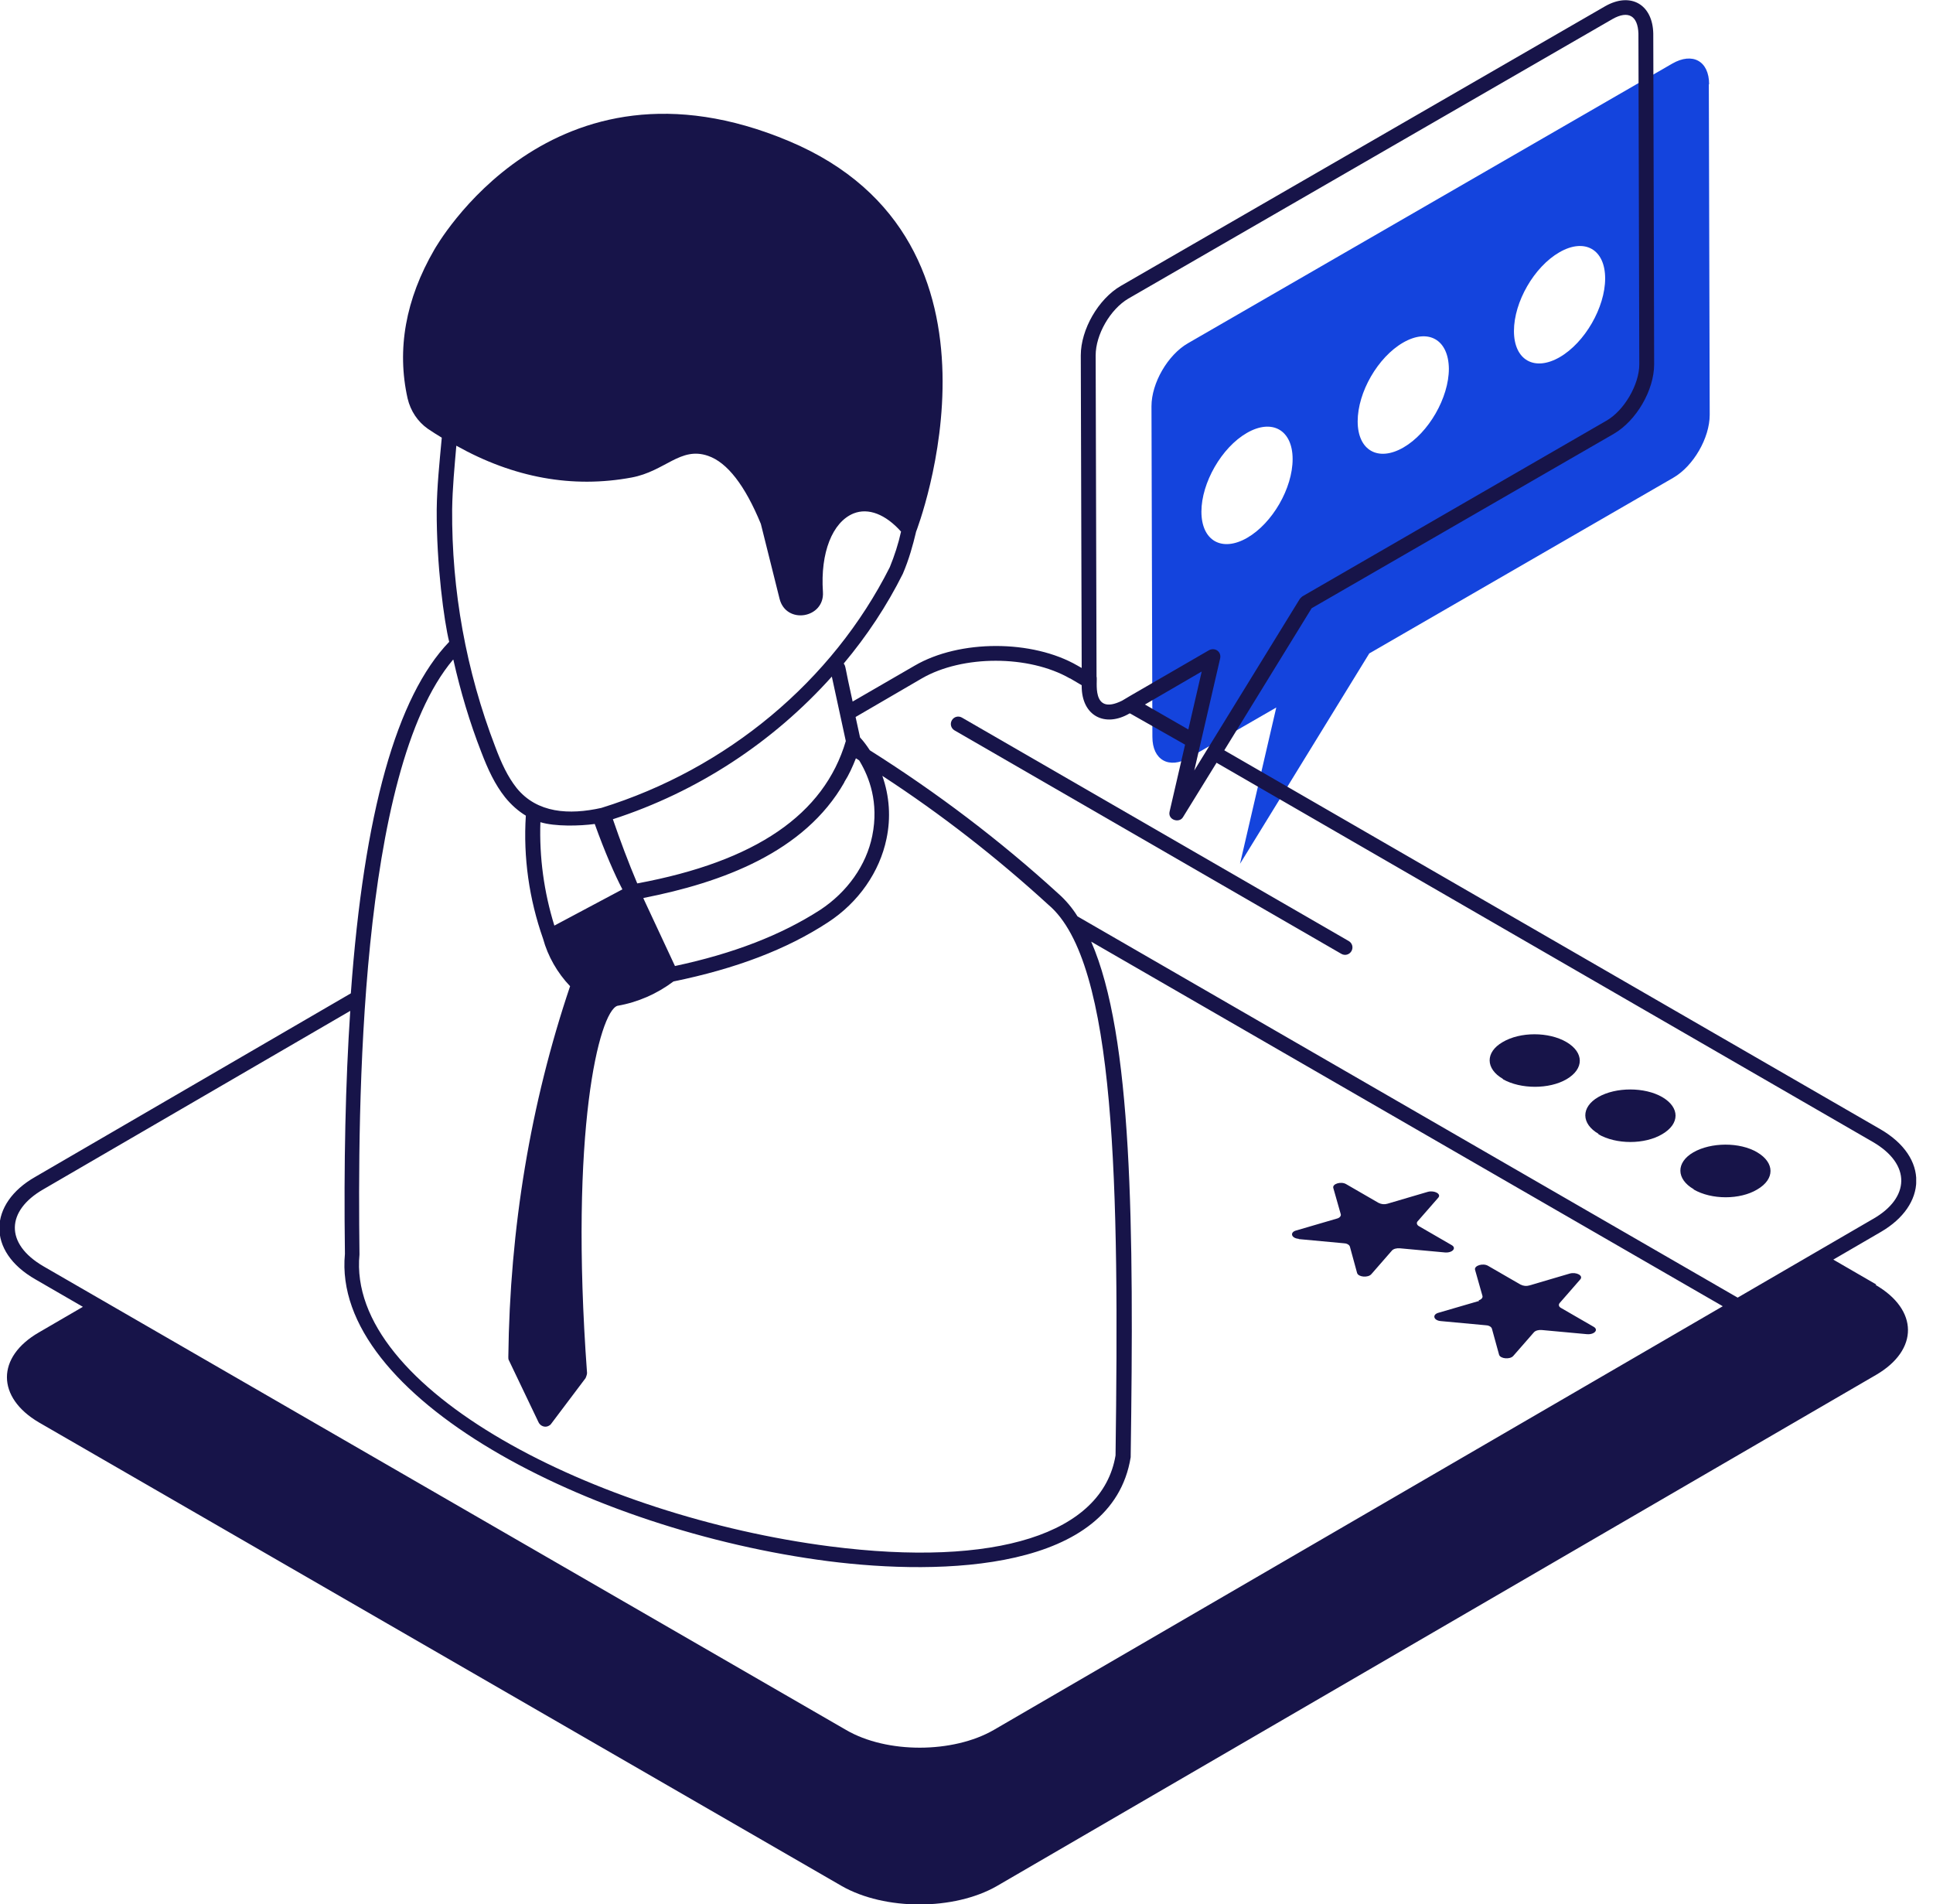 <svg width="66" height="65" viewBox="0 0 66 65" fill="none" xmlns="http://www.w3.org/2000/svg">
<g clip-path="url(#clip0_161_1388)">
<path d="M58.356 2.881C58.356 2.079 57.788 1.775 57.098 2.171L40.564 11.716C39.874 12.111 39.316 13.075 39.316 13.866L39.347 25.156C39.347 25.947 39.915 26.262 40.605 25.866L43.577 24.152L42.339 29.487L46.752 22.306L57.129 16.311C57.818 15.915 58.376 14.952 58.376 14.16L58.346 2.871L58.356 2.881ZM42.583 18.36C41.721 18.857 41.021 18.461 41.021 17.467C41.021 16.483 41.71 15.276 42.573 14.779C43.435 14.282 44.135 14.678 44.135 15.672C44.135 16.666 43.445 17.863 42.583 18.36ZM47.918 15.276C47.056 15.773 46.356 15.378 46.356 14.384C46.356 13.389 47.046 12.193 47.908 11.695C48.77 11.198 49.46 11.594 49.47 12.588C49.47 13.572 48.781 14.779 47.918 15.276ZM53.254 12.193C52.392 12.69 51.692 12.294 51.692 11.3C51.692 10.306 52.381 9.109 53.244 8.612C54.106 8.115 54.806 8.51 54.806 9.505C54.806 10.489 54.116 11.695 53.254 12.193Z" fill="#1444DD"/>
<path d="M64.067 43.851L62.596 42.999L64.219 42.055C65.791 41.142 65.882 39.519 64.199 38.546L41.802 25.613L44.784 20.764L55.1 14.81C55.871 14.363 56.479 13.319 56.479 12.436L56.449 1.146C56.429 0.152 55.678 -0.284 54.806 0.213L38.272 9.758C37.501 10.204 36.902 11.249 36.902 12.132L36.933 22.803L36.791 22.722C35.249 21.829 32.764 21.829 31.232 22.722L29.112 23.949C28.828 22.681 28.889 22.772 28.808 22.651C29.599 21.707 30.279 20.683 30.826 19.587C31.039 19.09 31.171 18.603 31.273 18.177C31.273 18.177 31.273 18.177 31.273 18.167C31.313 18.066 35.097 8.247 26.941 4.818C18.806 1.4 14.87 8.46 14.83 8.521C13.846 10.215 13.542 11.929 13.917 13.602C14.018 14.029 14.262 14.394 14.607 14.637C14.769 14.749 14.921 14.84 15.084 14.941C15.002 15.824 14.921 16.605 14.911 17.396C14.901 19.283 15.165 21.22 15.337 21.91C13.542 23.776 12.426 27.743 11.979 33.91L1.197 40.179C-0.385 41.081 -0.477 42.715 1.217 43.678L2.83 44.611L1.329 45.484C-0.132 46.326 -0.122 47.705 1.329 48.557L28.737 64.381C30.207 65.223 32.581 65.223 34.042 64.381L64.057 46.934C65.517 46.082 65.507 44.713 64.036 43.861L64.067 43.851ZM38.525 10.194L55.059 0.649C55.597 0.345 55.922 0.538 55.942 1.146L55.972 12.436C55.972 13.126 55.455 14.018 54.846 14.363L44.469 20.358C44.469 20.358 44.408 20.409 44.378 20.449L40.777 26.302L41.66 22.478C41.71 22.245 41.487 22.093 41.284 22.194L38.586 23.756L38.312 23.919C37.227 24.456 37.491 23.198 37.44 23.097L37.41 12.132C37.41 11.422 37.907 10.559 38.525 10.194ZM40.574 24.902L39.093 24.05L41.031 22.924L40.574 24.902ZM36.537 23.158L36.933 23.391V23.422C36.933 24.446 37.734 24.842 38.566 24.355H38.586L40.463 25.42L39.935 27.702C39.864 27.996 40.27 28.108 40.392 27.895L41.538 26.038L63.945 38.982C65.274 39.753 65.203 40.899 63.955 41.609L59.33 44.297L36.791 31.283C36.608 30.989 36.385 30.725 36.131 30.502C34.143 28.686 31.983 27.053 29.7 25.613C29.599 25.46 29.497 25.318 29.376 25.186C29.376 25.186 29.372 25.183 29.366 25.176L29.213 24.476L31.476 23.158C32.865 22.356 35.127 22.356 36.527 23.158H36.537ZM20.307 28.128C20.652 29.092 20.997 29.873 21.251 30.36L18.928 31.597C18.573 30.451 18.411 29.264 18.451 28.067C18.948 28.219 19.79 28.199 20.307 28.128ZM23.046 32.977L21.971 30.674V30.654C24.659 30.126 27.469 29.092 28.828 26.708C28.828 26.708 28.828 26.705 28.828 26.698C28.99 26.444 29.112 26.17 29.224 25.886L29.335 25.957C29.335 25.957 29.355 25.988 29.366 26.008C29.67 26.525 30.015 27.388 29.782 28.534C29.579 29.538 28.929 30.451 28.006 31.06C26.667 31.922 25.044 32.551 23.046 32.977ZM28.879 25.298C28.138 27.803 25.805 29.406 21.758 30.157C21.454 29.437 21.18 28.706 20.926 27.966C23.807 27.033 26.383 25.349 28.402 23.097L28.879 25.298ZM15.438 17.386C15.449 16.656 15.52 15.925 15.581 15.215C17.538 16.311 19.547 16.676 21.565 16.301C22.711 16.088 23.229 15.236 24.172 15.56C24.831 15.783 25.44 16.575 25.978 17.883L26.617 20.439C26.84 21.332 28.159 21.109 28.098 20.206C28.006 18.867 28.422 17.822 29.142 17.528C29.65 17.325 30.238 17.558 30.765 18.147C30.674 18.563 30.542 18.968 30.38 19.364C28.422 23.249 24.821 26.252 20.531 27.58C19.435 27.824 18.34 27.763 17.64 26.901C17.335 26.515 17.122 26.059 16.909 25.491C15.915 22.904 15.418 20.155 15.438 17.386ZM15.479 22.519C15.723 23.604 16.037 24.659 16.433 25.673C16.666 26.282 16.899 26.779 17.244 27.215C17.457 27.479 17.701 27.692 17.954 27.844C17.863 29.264 18.066 30.694 18.542 32.044C18.705 32.642 19.029 33.21 19.465 33.666C18.116 37.663 17.406 41.923 17.356 46.326C17.356 46.366 17.356 46.407 17.376 46.437L18.39 48.557C18.451 48.679 18.603 48.74 18.725 48.679C18.766 48.659 18.796 48.638 18.816 48.608L19.993 47.046C19.993 47.046 20.044 46.934 20.044 46.873C19.435 38.576 20.46 34.549 21.078 34.336C21.778 34.214 22.427 33.93 22.995 33.504C25.126 33.068 26.86 32.409 28.27 31.486C29.315 30.806 30.035 29.761 30.268 28.635C30.421 27.915 30.37 27.175 30.126 26.485C32.135 27.793 34.032 29.274 35.797 30.887C38.12 32.845 38.211 40.554 38.089 49.683C37.643 52.361 34.001 53.517 28.331 52.787C20.378 51.763 11.827 47.431 12.274 42.826C12.213 37.825 12.243 26.343 15.469 22.519H15.479ZM1.471 40.605L11.959 34.508C11.797 36.943 11.736 39.702 11.777 42.806C11.31 47.675 20.094 52.239 28.28 53.294C32.185 53.791 37.977 53.639 38.606 49.744V49.714C38.718 41.842 38.667 35.371 37.257 32.145L58.822 44.591L33.93 59.056C32.541 59.857 30.279 59.867 28.889 59.056L1.491 43.232C0.142 42.451 0.223 41.325 1.471 40.605Z" fill="#171449"/>
<path d="M57.828 40.605C58.437 40.96 59.411 40.96 59.999 40.605C60.608 40.25 60.598 39.692 59.999 39.337C59.401 38.982 58.417 38.992 57.818 39.337C57.22 39.682 57.23 40.25 57.828 40.595V40.605ZM51.316 36.842C51.925 37.186 52.899 37.186 53.487 36.842C54.096 36.486 54.086 35.928 53.487 35.574C52.879 35.218 51.905 35.218 51.306 35.574C50.708 35.918 50.718 36.486 51.316 36.831V36.842ZM54.572 38.718C55.181 39.073 56.155 39.073 56.753 38.718C57.362 38.363 57.362 37.805 56.753 37.45C56.155 37.105 55.171 37.105 54.572 37.45C53.974 37.795 53.984 38.363 54.583 38.708L54.572 38.718ZM45.798 32.561C45.92 32.632 46.072 32.591 46.143 32.47C46.214 32.348 46.174 32.196 46.052 32.125L32.845 24.497C32.723 24.426 32.571 24.466 32.5 24.588C32.429 24.71 32.47 24.862 32.591 24.933L45.798 32.561ZM44.348 42.299L45.879 42.441C45.961 42.441 46.072 42.481 46.092 42.562L46.336 43.455C46.376 43.597 46.711 43.627 46.823 43.496L47.523 42.694C47.573 42.633 47.685 42.603 47.797 42.613L49.338 42.755C49.592 42.775 49.744 42.603 49.562 42.502L48.456 41.862C48.375 41.822 48.354 41.741 48.405 41.69L49.105 40.889C49.227 40.757 48.973 40.625 48.75 40.686L47.37 41.092C47.269 41.122 47.168 41.112 47.066 41.061L45.961 40.422C45.788 40.321 45.484 40.412 45.524 40.554L45.778 41.447C45.798 41.508 45.737 41.578 45.646 41.599L44.256 42.005C44.033 42.065 44.084 42.268 44.338 42.289L44.348 42.299ZM50.505 44.409L49.115 44.814C48.892 44.875 48.943 45.078 49.196 45.098L50.728 45.24C50.809 45.24 50.921 45.281 50.941 45.362L51.184 46.245C51.225 46.387 51.56 46.417 51.671 46.285L52.371 45.484C52.422 45.423 52.534 45.392 52.645 45.403L54.187 45.545C54.441 45.565 54.593 45.392 54.41 45.291L53.304 44.652C53.223 44.611 53.203 44.54 53.254 44.48L53.954 43.678C54.075 43.546 53.822 43.414 53.599 43.475L52.219 43.881C52.118 43.911 52.016 43.901 51.915 43.851L50.809 43.212C50.637 43.11 50.332 43.202 50.363 43.343L50.616 44.236C50.637 44.297 50.576 44.368 50.485 44.388L50.505 44.409Z" fill="#171449"/>
</g>
<defs>
<clipPath id="clip0_161_1388">
<rect width="65.426" height="65" fill="white"/>
</clipPath>
</defs>
</svg>
